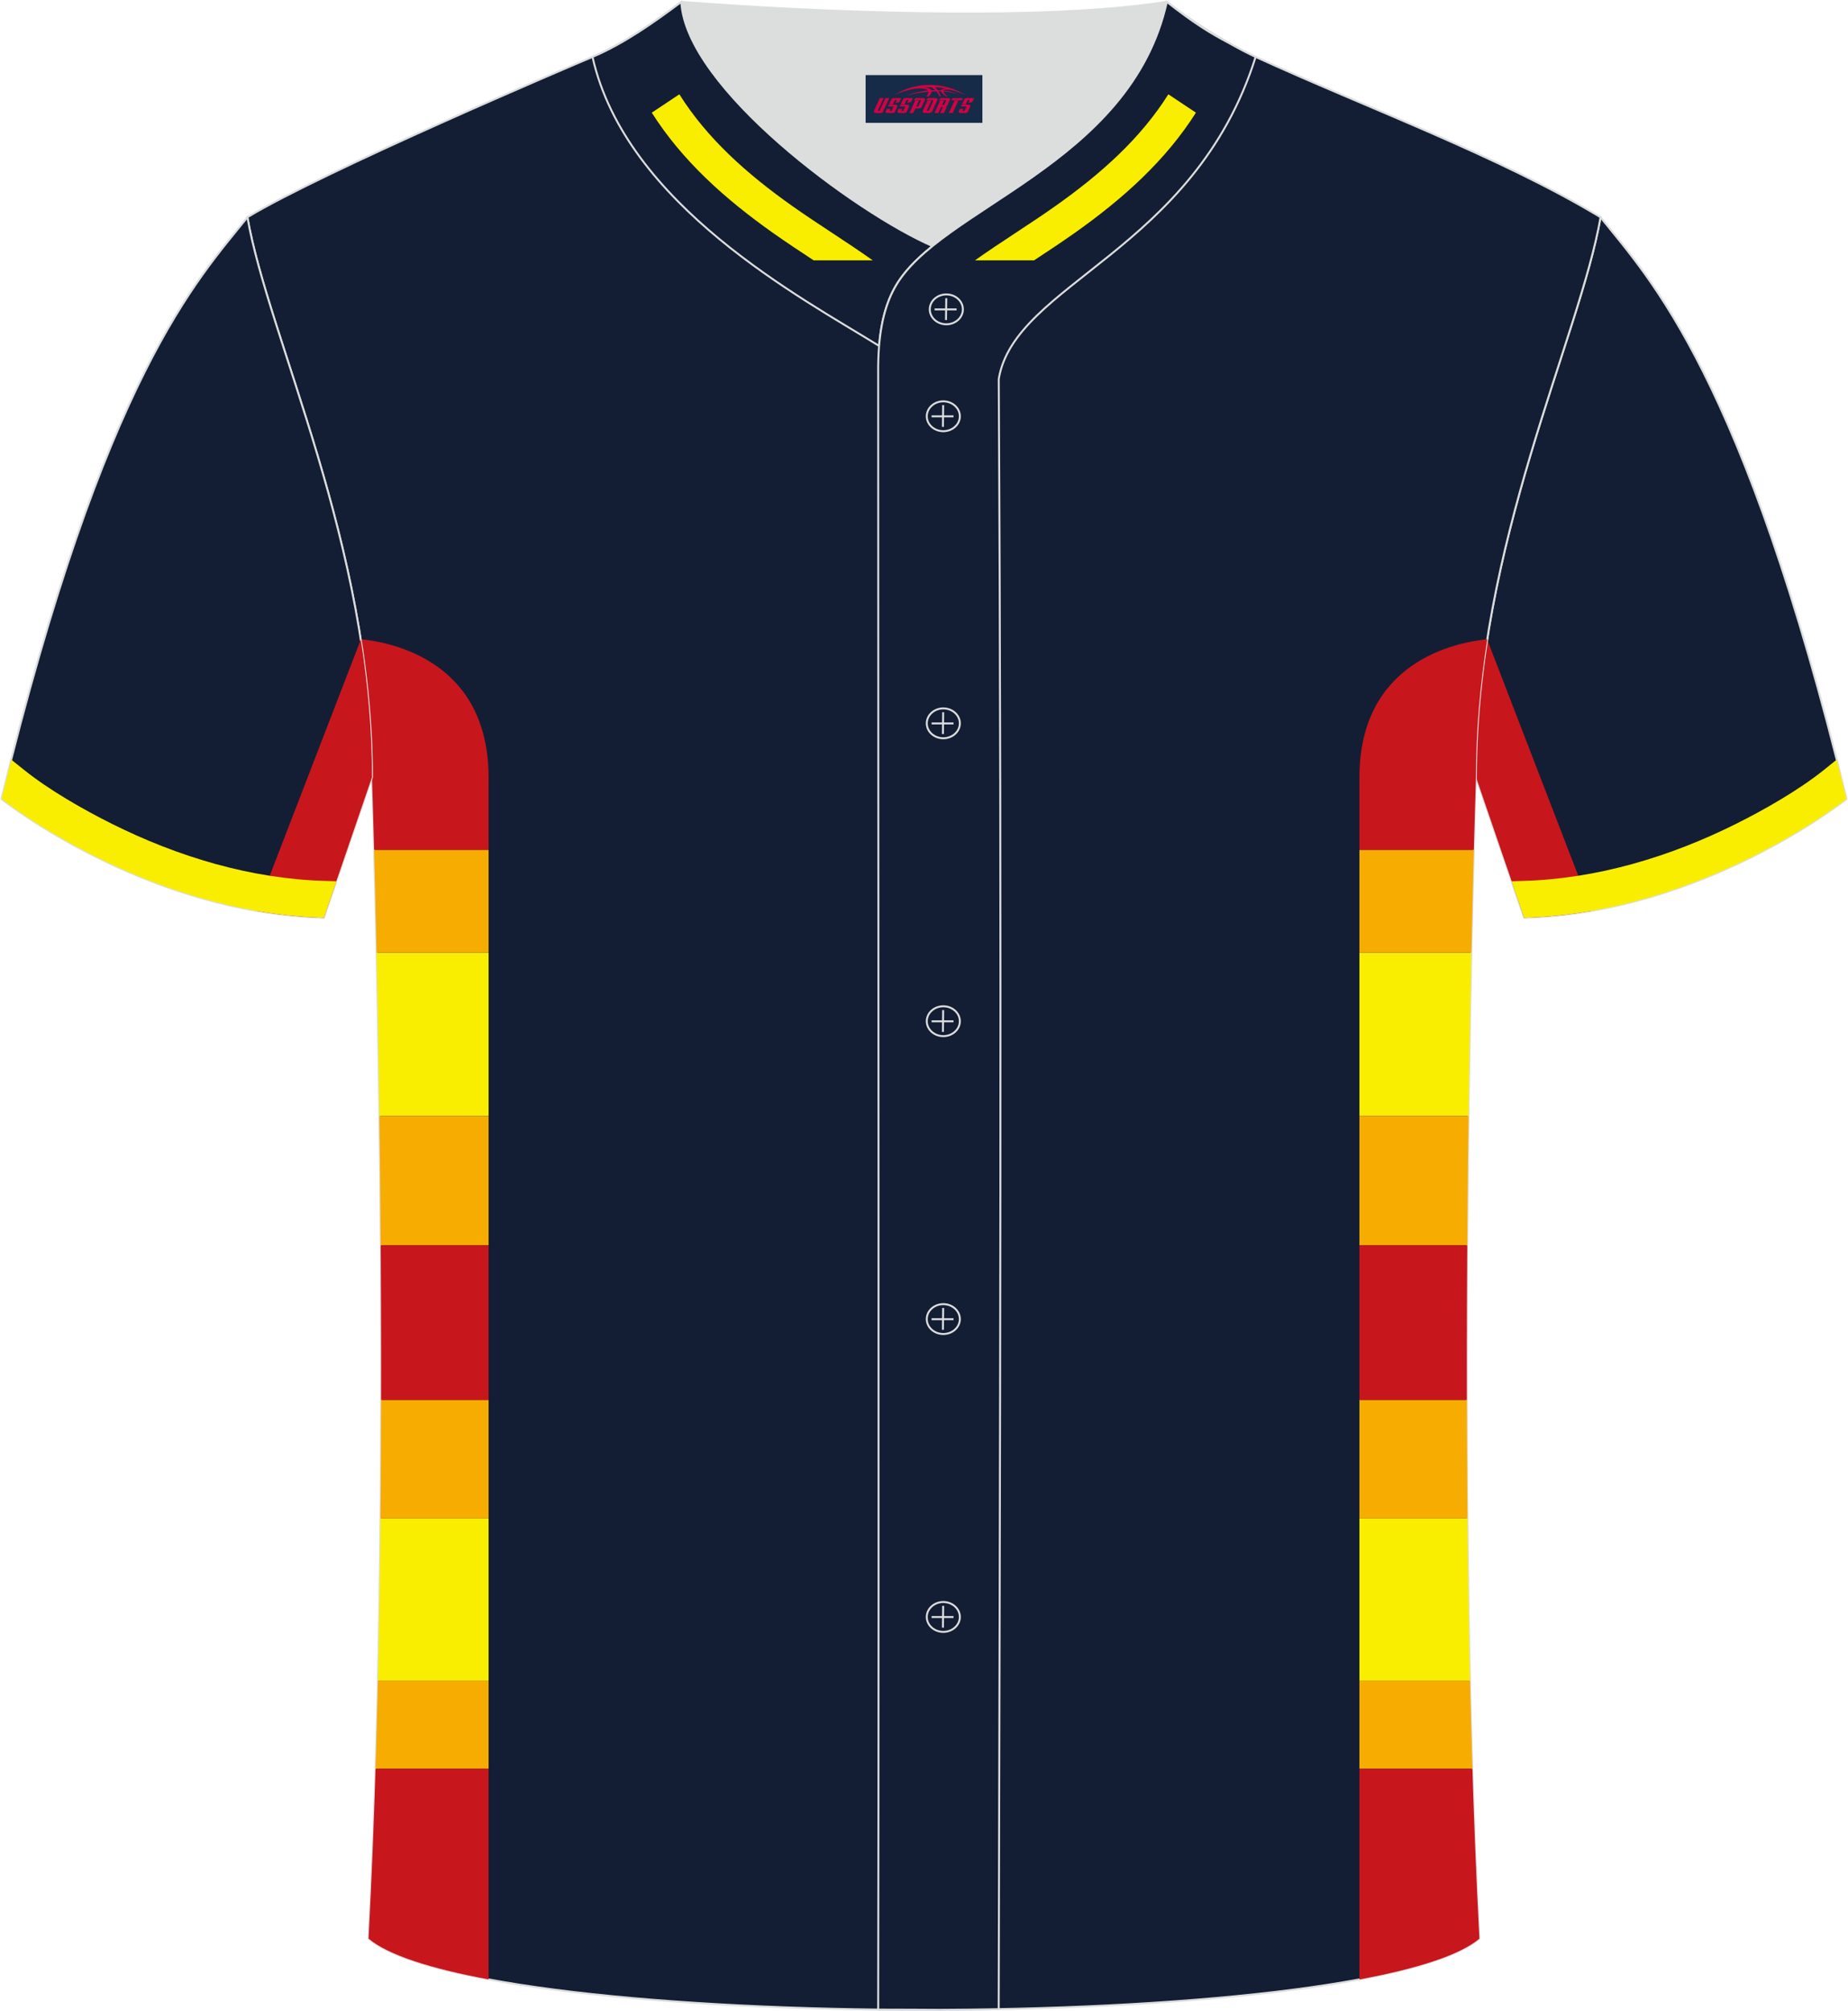 <?xml version="1.0" encoding="utf-8"?>
<!-- Generator: Adobe Illustrator 24.0.1, SVG Export Plug-In . SVG Version: 6.00 Build 0)  -->
<svg xmlns="http://www.w3.org/2000/svg" xmlns:xlink="http://www.w3.org/1999/xlink" version="1.1" id="图层_1" x="0px" y="0px" width="380.86px" height="414.34px" viewBox="0 0 379.66 413.21" enable-background="new 0 0 379.66 413.21" xml:space="preserve">
<g>
	
		<path fill-rule="evenodd" clip-rule="evenodd" fill="#131E34" stroke="#DCDDDD" stroke-width="0.4" stroke-miterlimit="22.926" d="   M328.88,44.65c10.24,12.81,29.37,32.44,50.55,119.52c0,0-29.2,23.38-66.25,24.41c0,0-7.17-20.83-9.9-28.86   C303.28,111.91,324.6,69.42,328.88,44.65z"/>
	<g>
		<path fill-rule="evenodd" clip-rule="evenodd" fill="#C8161D" d="M305.59,131.44l21.49,55.72c-4.47,0.78-9.11,1.28-13.89,1.42    c0,0-7.17-20.83-9.9-28.86C303.28,150.04,304.16,140.58,305.59,131.44z"/>
		<path fill-rule="evenodd" clip-rule="evenodd" fill="#FAEE00" d="M374.72,158.27c-5.15,4.12-12.13,8.1-17.98,11.02    c-13.55,6.77-28.58,11.31-43.78,11.73l-2.36,0.07l2.58,7.49c37.05-1.03,66.25-24.41,66.25-24.41c-0.67-2.76-1.34-5.45-2.01-8.07    L374.72,158.27z"/>
	</g>
	
		<path fill-rule="evenodd" clip-rule="evenodd" fill="#131E34" stroke="#DCDDDD" stroke-width="0.4" stroke-miterlimit="22.926" d="   M75.67,398.37c5.38-101.42,0.7-238.66,0.7-238.66c0-47.82-21.33-90.3-25.6-115.07c15.76-9.52,66.73-31.17,70.91-32.94   c6.38-2.69,12.75-7.17,18.28-11.32c0,0,65.42,5.41,99.78,0c4.96,3.87,12.53,8.65,18.22,11.3c22.43,10.3,50.25,20.48,70.92,32.96   c-4.29,24.77-25.61,67.26-25.61,115.07c0,0-4.68,137.23,0.7,238.66C280.83,417.89,98.83,417.89,75.67,398.37z"/>
	<g>
		<g>
			<g>
				<defs>
					<path id="SVGID_1_" d="M74.06,131.35c6.58,0.66,26.28,4.61,26.28,28.45v246.95c-11.88-2.21-20.66-5-24.67-8.38       c5.38-101.42,0.7-238.66,0.7-238.66C76.37,150,75.5,140.52,74.06,131.35z"/>
				</defs>
				<clipPath id="SVGID_2_">
					<use xlink:href="#SVGID_1_" overflow="visible"/>
				</clipPath>
				<g clip-path="url(#SVGID_2_)">
					<g>
						<rect x="50.95" y="127.97" fill-rule="evenodd" clip-rule="evenodd" fill="#C8161D" width="72" height="46.7"/>
						<rect x="50.95" y="174.67" fill-rule="evenodd" clip-rule="evenodd" fill="#F6AC00" width="72" height="21.11"/>
						<rect x="50.95" y="195.79" fill-rule="evenodd" clip-rule="evenodd" fill="#FAEE00" width="72" height="33.54"/>
						<rect x="50.95" y="229.33" fill-rule="evenodd" clip-rule="evenodd" fill="#F6AC00" width="72" height="26.58"/>
						<rect x="50.95" y="255.91" fill-rule="evenodd" clip-rule="evenodd" fill="#C8161D" width="72" height="31.8"/>
						<rect x="50.95" y="287.7" fill-rule="evenodd" clip-rule="evenodd" fill="#F6AC00" width="72" height="24.34"/>
						<rect x="50.95" y="312.05" fill-rule="evenodd" clip-rule="evenodd" fill="#FAEE00" width="72" height="33.29"/>
						<rect x="50.95" y="345.34" fill-rule="evenodd" clip-rule="evenodd" fill="#F6AC00" width="72" height="18.13"/>
						<rect x="50.95" y="363.47" fill-rule="evenodd" clip-rule="evenodd" fill="#C8161D" width="72" height="55.64"/>
					</g>
				</g>
			</g>
		</g>
		<g>
			<g>
				<defs>
					<path id="SVGID_3_" d="M305.59,131.36c-6.59,0.66-26.27,4.62-26.27,28.45v246.95c11.88-2.21,20.65-5,24.66-8.38       c-5.38-101.43-0.7-238.66-0.7-238.66C303.27,150,304.15,140.52,305.59,131.36z"/>
				</defs>
				<clipPath id="SVGID_4_">
					<use xlink:href="#SVGID_3_" overflow="visible"/>
				</clipPath>
				<g clip-path="url(#SVGID_4_)">
					<g>
						<rect x="256.71" y="127.97" fill-rule="evenodd" clip-rule="evenodd" fill="#C8161D" width="72" height="46.7"/>
						<rect x="256.71" y="174.67" fill-rule="evenodd" clip-rule="evenodd" fill="#F6AC00" width="72" height="21.11"/>
						<rect x="256.71" y="195.79" fill-rule="evenodd" clip-rule="evenodd" fill="#FAEE00" width="72" height="33.54"/>
						<rect x="256.71" y="229.33" fill-rule="evenodd" clip-rule="evenodd" fill="#F6AC00" width="72" height="26.58"/>
						<rect x="256.71" y="255.91" fill-rule="evenodd" clip-rule="evenodd" fill="#C8161D" width="72" height="31.8"/>
						<rect x="256.71" y="287.7" fill-rule="evenodd" clip-rule="evenodd" fill="#F6AC00" width="72" height="24.34"/>
						<rect x="256.71" y="312.05" fill-rule="evenodd" clip-rule="evenodd" fill="#FAEE00" width="72" height="33.29"/>
						<rect x="256.71" y="345.34" fill-rule="evenodd" clip-rule="evenodd" fill="#F6AC00" width="72" height="18.13"/>
						<rect x="256.71" y="363.47" fill-rule="evenodd" clip-rule="evenodd" fill="#C8161D" width="72" height="55.64"/>
					</g>
				</g>
			</g>
		</g>
	</g>
	
		<path fill-rule="evenodd" clip-rule="evenodd" fill="#131E34" stroke="#DCDDDD" stroke-width="0.4" stroke-miterlimit="22.926" d="   M50.77,44.65C40.52,57.46,21.4,77.09,0.22,164.17c0,0,29.2,23.38,66.25,24.41c0,0,7.17-20.83,9.9-28.86   C76.37,111.91,55.05,69.42,50.77,44.65z"/>
	<g>
		<path fill-rule="evenodd" clip-rule="evenodd" fill="#C8161D" d="M74.07,131.44l-21.49,55.72c4.47,0.78,9.11,1.28,13.89,1.42    c0,0,7.17-20.83,9.9-28.86C76.37,150.04,75.5,140.58,74.07,131.44z"/>
		<path fill-rule="evenodd" clip-rule="evenodd" fill="#FAEE00" d="M4.94,158.27c5.15,4.12,12.13,8.1,17.98,11.02    c13.55,6.77,28.58,11.31,43.78,11.73l2.36,0.07l-2.58,7.49c-37.05-1.03-66.25-24.41-66.25-24.41c0.67-2.76,1.34-5.44,2-8.07    L4.94,158.27z"/>
	</g>
	
		<path fill-rule="evenodd" clip-rule="evenodd" fill="#131E34" stroke="#DCDDDD" stroke-width="0.4" stroke-miterlimit="22.926" d="   M121.76,11.67l-0.06,0.03c6.82,30.45,43.15,49.63,58.89,59.37c0.43-5.16,1.57-8.98,3.2-11.92c1.67-3.06,4.4-5.85,7.78-8.59   c-15.76-6.84-50.74-32.57-51.62-50.17C134.45,4.52,128.12,8.98,121.76,11.67z"/>
	<path fill-rule="evenodd" clip-rule="evenodd" fill="#FAEE00" d="M133.88,23.15c6.19,9.78,14.93,17.67,25.02,24.79   c2.71,1.91,5.48,3.74,8.25,5.56h12.14c-5.4-3.84-11.06-7.3-16.47-11.12c-9.36-6.61-17.54-13.89-23.27-23L133.88,23.15z"/>
	
		<path fill-rule="evenodd" clip-rule="evenodd" fill="#131E34" stroke="#DCDDDD" stroke-width="0.4" stroke-miterlimit="22.926" d="   M252.7,8.95c-4.3-2.28-7.35-4.18-12.96-8.56c-7.49,33.66-46.96,42.31-55.94,58.76c-2.05,3.69-3.31,8.75-3.39,16.1   c0,112.61,0.19,225.1,0,337.71h0.09c4.27,0,8.48,0.03,12.68,0.05c4.01-0.02,8.02-0.06,12-0.14c0.26-111.59,0.66-223.41,0.01-334.98   c3.28-19.78,40.15-26.12,52.8-66.19l-0.02-0.01C256.33,10.93,254.54,9.99,252.7,8.95z"/>
	<path fill-rule="evenodd" clip-rule="evenodd" fill="#FAEE00" d="M245.72,23.15c-6.19,9.78-14.93,17.67-25.02,24.79   c-2.71,1.91-5.48,3.74-8.25,5.56h-12.14c5.4-3.84,11.06-7.3,16.47-11.12c9.36-6.61,17.54-13.89,23.27-23L245.72,23.15z"/>
	
	<path fill-rule="evenodd" clip-rule="evenodd" fill="#DCDDDD" d="M191.59,50.56c14.78-11.95,42.05-22.78,48.15-50.17   c-34.36,5.41-99.78,0-99.78,0C140.84,17.99,175.83,43.73,191.59,50.56z"/>
	
		<ellipse fill="none" stroke="#DCDDDD" stroke-width="0.4" stroke-miterlimit="22.926" cx="194.42" cy="63.57" rx="3.4" ry="3.07"/>
	
		<line fill="none" stroke="#DCDDDD" stroke-width="0.4" stroke-miterlimit="22.926" x1="194.41" y1="61.28" x2="194.35" y2="65.76"/>
	
		<line fill="none" stroke="#DCDDDD" stroke-width="0.4" stroke-miterlimit="22.926" x1="192.01" y1="63.58" x2="196.53" y2="63.58"/>
	<path fill="none" stroke="#DCDDDD" stroke-width="0.4" stroke-miterlimit="22.926" d="M193.8,88.61c1.87,0,3.4-1.38,3.4-3.07   s-1.54-3.07-3.4-3.07c-1.87,0-3.4,1.38-3.4,3.07C190.39,87.23,191.92,88.61,193.8,88.61z"/>
	
		<line fill="none" stroke="#DCDDDD" stroke-width="0.4" stroke-miterlimit="22.926" x1="193.77" y1="83.25" x2="193.72" y2="87.72"/>
	
		<line fill="none" stroke="#DCDDDD" stroke-width="0.4" stroke-miterlimit="22.926" x1="191.39" y1="85.55" x2="195.9" y2="85.55"/>
	<path fill="none" stroke="#DCDDDD" stroke-width="0.4" stroke-miterlimit="22.926" d="M193.8,151.71c1.87,0,3.4-1.38,3.4-3.07   s-1.54-3.07-3.4-3.07c-1.87,0-3.4,1.38-3.4,3.07C190.39,150.33,191.92,151.71,193.8,151.71z"/>
	
		<line fill="none" stroke="#DCDDDD" stroke-width="0.4" stroke-miterlimit="22.926" x1="193.77" y1="146.36" x2="193.72" y2="150.83"/>
	
		<line fill="none" stroke="#DCDDDD" stroke-width="0.4" stroke-miterlimit="22.926" x1="191.39" y1="148.66" x2="195.9" y2="148.66"/>
	<path fill="none" stroke="#DCDDDD" stroke-width="0.4" stroke-miterlimit="22.926" d="M193.8,212.92c1.87,0,3.4-1.38,3.4-3.07   s-1.54-3.07-3.4-3.07c-1.87,0-3.4,1.38-3.4,3.07C190.4,211.54,191.92,212.92,193.8,212.92z"/>
	
		<line fill="none" stroke="#DCDDDD" stroke-width="0.4" stroke-miterlimit="22.926" x1="193.77" y1="207.57" x2="193.72" y2="212.05"/>
	
		<line fill="none" stroke="#DCDDDD" stroke-width="0.4" stroke-miterlimit="22.926" x1="191.39" y1="209.87" x2="195.9" y2="209.87"/>
	<path fill="none" stroke="#DCDDDD" stroke-width="0.4" stroke-miterlimit="22.926" d="M193.8,274.13c1.87,0,3.4-1.37,3.4-3.07   c0-1.69-1.54-3.07-3.4-3.07c-1.87,0-3.4,1.37-3.4,3.07C190.39,272.75,191.92,274.13,193.8,274.13z"/>
	
		<line fill="none" stroke="#DCDDDD" stroke-width="0.4" stroke-miterlimit="22.926" x1="193.77" y1="268.78" x2="193.72" y2="273.26"/>
	
		<line fill="none" stroke="#DCDDDD" stroke-width="0.4" stroke-miterlimit="22.926" x1="191.39" y1="271.08" x2="195.9" y2="271.08"/>
	<path fill="none" stroke="#DCDDDD" stroke-width="0.4" stroke-miterlimit="22.926" d="M193.8,335.34c1.87,0,3.4-1.38,3.4-3.07   s-1.54-3.07-3.4-3.07c-1.87,0-3.4,1.38-3.4,3.07C190.39,333.96,191.92,335.34,193.8,335.34z"/>
	
		<line fill="none" stroke="#DCDDDD" stroke-width="0.4" stroke-miterlimit="22.926" x1="193.77" y1="329.99" x2="193.72" y2="334.47"/>
	
		<line fill="none" stroke="#DCDDDD" stroke-width="0.4" stroke-miterlimit="22.926" x1="191.39" y1="332.29" x2="195.9" y2="332.29"/>
	
</g>
<g id="tag_logo">
	<rect y="15.43" fill="#162B48" width="24" height="9.818" x="177.83"/>
	<g>
		<path fill="#D30044" d="M193.79,18.62l0.005-0.011c0.131-0.311,1.085-0.262,2.351,0.071c0.715,0.24,1.44,0.54,2.193,0.9    c-0.218-0.147-0.447-0.289-0.682-0.42l0.011,0.005l-0.011-0.005c-1.478-0.845-3.218-1.418-5.1-1.62    c-1.282-0.115-1.658-0.082-2.411-0.055c-2.449,0.142-4.68,0.905-6.458,2.095c1.26-0.638,2.722-1.075,4.195-1.336    c1.467-0.18,2.476-0.033,2.771,0.344c-1.691,0.175-3.469,0.633-4.555,1.075c1.156-0.338,2.967-0.665,4.647-0.813    c0.016,0.251-0.115,0.567-0.415,0.96h0.475c0.376-0.382,0.584-0.725,0.595-1.004c0.333-0.022,0.66-0.033,0.971-0.033    C192.62,19.06,192.83,19.41,193.03,19.8h0.262c-0.125-0.344-0.295-0.687-0.518-1.036c0.207,0,0.393,0.005,0.567,0.011    c0.104,0.267,0.496,0.66,1.058,1.025h0.245c-0.442-0.365-0.753-0.753-0.835-1.004c1.047,0.065,1.696,0.224,2.885,0.513    C195.61,18.88,194.87,18.71,193.79,18.62z M191.35,18.53c-0.164-0.295-0.655-0.485-1.402-0.551    c0.464-0.033,0.922-0.055,1.364-0.055c0.311,0.147,0.589,0.344,0.84,0.589C191.89,18.51,191.62,18.52,191.35,18.53z M193.33,18.58c-0.224-0.016-0.458-0.027-0.715-0.044c-0.147-0.202-0.311-0.398-0.502-0.6c0.082,0,0.164,0.005,0.24,0.011    c0.72,0.033,1.429,0.125,2.138,0.273C193.82,18.18,193.44,18.34,193.33,18.58z"/>
		<path fill="#D30044" d="M180.75,20.16L179.58,22.71C179.4,23.08,179.67,23.22,180.15,23.22l0.873,0.005    c0.115,0,0.251-0.049,0.327-0.175l1.342-2.891H181.91L180.69,22.79H180.52c-0.147,0-0.185-0.033-0.147-0.125l1.156-2.504H180.75L180.75,20.16z M182.61,21.51h1.271c0.36,0,0.584,0.125,0.442,0.425L183.85,22.97C183.75,23.19,183.48,23.22,183.25,23.22H182.33c-0.267,0-0.442-0.136-0.349-0.333l0.235-0.513h0.742L182.78,22.75C182.76,22.8,182.8,22.81,182.86,22.81h0.18    c0.082,0,0.125-0.016,0.147-0.071l0.376-0.813c0.011-0.022,0.011-0.044-0.055-0.044H182.44L182.61,21.51L182.61,21.51z M183.43,21.44h-0.78l0.475-1.025c0.098-0.218,0.338-0.256,0.578-0.256H185.15L184.76,21L183.98,21.12l0.262-0.562H183.95c-0.082,0-0.12,0.016-0.147,0.071L183.43,21.44L183.43,21.44z M185.02,21.51L184.85,21.88h1.069c0.06,0,0.06,0.016,0.049,0.044    L185.59,22.74C185.57,22.79,185.53,22.81,185.45,22.81H185.27c-0.055,0-0.104-0.011-0.082-0.06l0.175-0.376H184.62L184.39,22.89C184.29,23.08,184.47,23.22,184.74,23.22h0.916c0.24,0,0.502-0.033,0.605-0.251l0.475-1.031c0.142-0.3-0.082-0.425-0.442-0.425H185.02L185.02,21.51z M185.83,21.44l0.371-0.818c0.022-0.055,0.06-0.071,0.147-0.071h0.295L186.38,21.11l0.791-0.115l0.387-0.845H186.11c-0.24,0-0.48,0.038-0.578,0.256L185.06,21.44L185.83,21.44L185.83,21.44z M188.23,21.9h0.278c0.087,0,0.153-0.022,0.202-0.115    l0.496-1.075c0.033-0.076-0.011-0.12-0.125-0.12H187.68l0.431-0.431h1.522c0.355,0,0.485,0.153,0.393,0.355l-0.676,1.445    c-0.06,0.125-0.175,0.333-0.644,0.327l-0.649-0.005L187.62,23.22H186.84l1.178-2.558h0.785L188.23,21.9L188.23,21.9z     M190.82,22.71c-0.022,0.049-0.06,0.076-0.142,0.076h-0.191c-0.082,0-0.109-0.027-0.082-0.076l0.944-2.051h-0.785l-0.987,2.138    c-0.125,0.273,0.115,0.415,0.453,0.415h0.72c0.327,0,0.649-0.071,0.769-0.322l1.085-2.384c0.093-0.202-0.06-0.355-0.415-0.355    h-1.533l-0.431,0.431h1.38c0.115,0,0.164,0.033,0.131,0.104L190.82,22.71L190.82,22.71z M193.54,21.58h0.278    c0.087,0,0.158-0.022,0.202-0.115l0.344-0.753c0.033-0.076-0.011-0.12-0.125-0.12h-1.402l0.425-0.431h1.527    c0.355,0,0.485,0.153,0.393,0.355l-0.529,1.124c-0.044,0.093-0.147,0.18-0.393,0.18c0.224,0.011,0.256,0.158,0.175,0.327    l-0.496,1.075h-0.785l0.54-1.167c0.022-0.055-0.005-0.087-0.104-0.087h-0.235L192.77,23.22h-0.785l1.178-2.558h0.785L193.54,21.58L193.54,21.58z M196.11,20.67L194.93,23.22h0.785l1.184-2.558H196.11L196.11,20.67z M197.62,20.6l0.202-0.431h-2.1l-0.295,0.431    H197.62L197.62,20.6z M197.6,21.51h1.271c0.36,0,0.584,0.125,0.442,0.425l-0.475,1.031c-0.104,0.218-0.371,0.251-0.605,0.251    h-0.916c-0.267,0-0.442-0.136-0.349-0.333l0.235-0.513h0.742L197.77,22.75c-0.022,0.049,0.022,0.06,0.082,0.06h0.18    c0.082,0,0.125-0.016,0.147-0.071l0.376-0.813c0.011-0.022,0.011-0.044-0.049-0.044h-1.069L197.6,21.51L197.6,21.51z     M198.41,21.44H197.63l0.475-1.025c0.098-0.218,0.338-0.256,0.578-0.256h1.451l-0.387,0.845l-0.791,0.115l0.262-0.562h-0.295    c-0.082,0-0.12,0.016-0.147,0.071L198.41,21.44z"/>
	</g>
</g>
</svg>